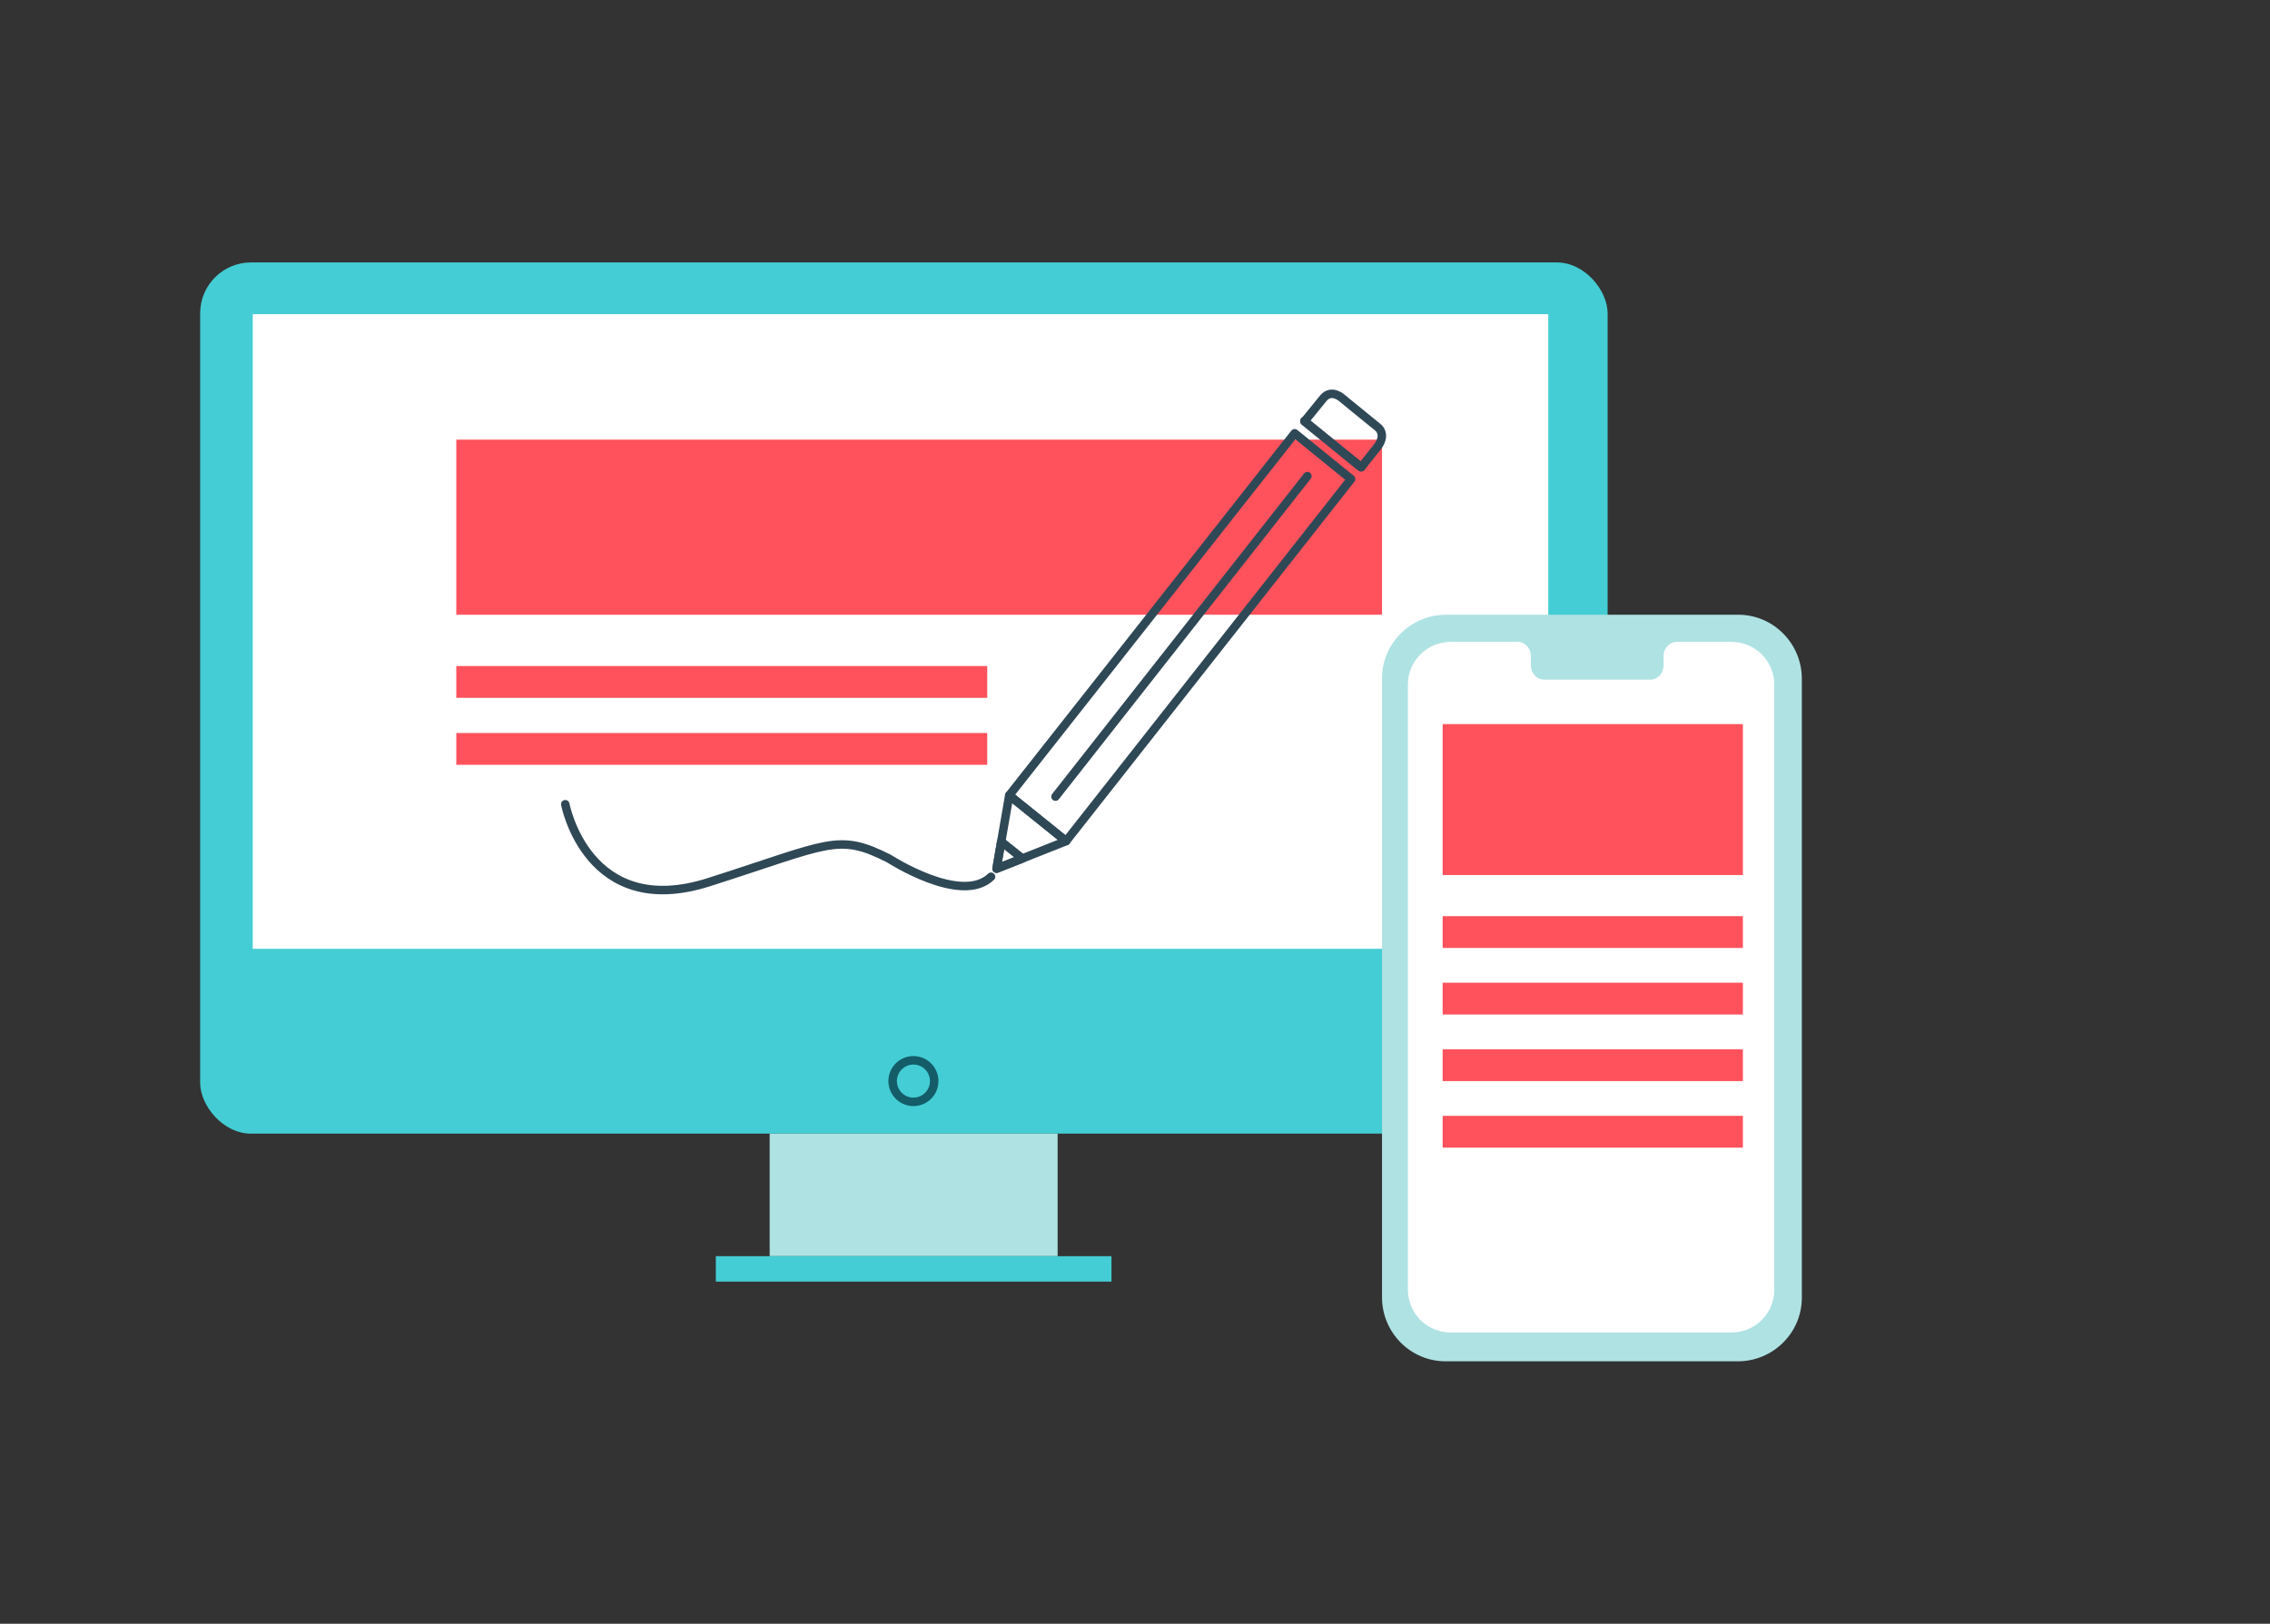 <?xml version="1.0" encoding="UTF-8"?>
<svg xmlns="http://www.w3.org/2000/svg" id="Layer_1" viewBox="0 0 535.3 383">
  <rect x="0" y="0" width="535.3" height="383" fill="#333333" stroke="none"/>
  <rect x="47.2" y="61.9" width="331.9" height="205.5" rx="12" ry="12" style="fill:#44cdd4;"></rect>
  <circle cx="215.4" cy="255" r="4.9" style="fill:none; stroke:#135c68; stroke-linecap:round; stroke-linejoin:round; stroke-width:2px;"></circle>
  <rect x="181.5" y="267.4" width="67.9" height="28.9" style="fill:#afe2e3;"></rect>
  <rect x="168.8" y="296.3" width="93.3" height="6" style="fill:#44cdd4;"></rect>
  <rect x="59.6" y="74.1" width="305.5" height="149.7" style="fill:#fff;"></rect>
  <rect x="107.6" y="103.7" width="218.3" height="41.3" style="fill:#ff525c;"></rect>
  <rect x="107.6" y="157.1" width="125.2" height="7.5" style="fill:#ff525c;"></rect>
  <rect x="107.6" y="172.9" width="125.2" height="7.5" style="fill:#ff525c;"></rect>
  <polygon points="238 187.6 305.3 102.2 318.6 113 251.4 198.4 238 187.6" style="fill:none; stroke:#2f4856; stroke-linecap:round; stroke-linejoin:round; stroke-width:2px;"></polygon>
  <polygon points="235 204.9 241.1 202.5 236.1 198.5 235 204.9" style="fill:none; stroke:#2f4856; stroke-linecap:round; stroke-linejoin:round; stroke-width:2px;"></polygon>
  <polygon points="251.4 198.4 238 187.6 235 204.9 251.4 198.4" style="fill:none; stroke:#2f4856; stroke-linecap:round; stroke-linejoin:round; stroke-width:2px;"></polygon>
  <line x1="307.6" y1="99.3" x2="321" y2="110.2" style="fill:none; stroke:#2f4856; stroke-linecap:round; stroke-linejoin:round; stroke-width:2px;"></line>
  <path d="m321,110.2l3.9-4.9s2.3-2.8-.2-4.7c-2.5-2-8.1-6.6-8.1-6.6,0,0-2.6-2.5-4.6,0-2,2.5-4.4,5.4-4.4,5.4l13.3,10.8Z" style="fill:none; stroke:#2f4856; stroke-linecap:round; stroke-linejoin:round; stroke-width:2px;"></path>
  <line x1="248.9" y1="187.9" x2="308.3" y2="112.3" style="fill:none; stroke:#2f4856; stroke-linecap:round; stroke-linejoin:round; stroke-width:2px;"></line>
  <path d="m133.3,189.7s5.2,27.5,33.8,18.4c28.6-9.1,30.4-11.7,42.5-5.6,0,0,17.1,11.1,24.1,4.3" style="fill:none; stroke:#2f4856; stroke-linecap:round; stroke-linejoin:round; stroke-width:2px;"></path>
  <path d="m409.8,321.1h-68.9c-8.3,0-15-6.8-15-15.1v-146c0-8.3,6.8-15,15.1-15h68.9c8.3,0,15,6.8,15,15.1v146c0,8.3-6.8,15-15.1,15Z" style="fill:#afe2e3;"></path>
  <path d="m408.3,151.4h-12.9c-1.7,0-3.1,1.5-3.1,3.3v2.3c0,1.8-1.4,3.3-3.1,3.3h-25.1c-1.7,0-3.1-1.5-3.1-3.3v-2.3c0-1.8-1.4-3.3-3.1-3.3h-4.5s-11.3,0-11.3,0c-5.6,0-10.1,4.5-10.1,10.1v142.7c0,5.6,4.5,10.1,10.1,10.1h66.2c5.6,0,10.1-4.5,10.1-10.1v-142.7c0-5.6-4.5-10.1-10.1-10.1Z" style="fill:#fff;"></path>
  <rect x="340.2" y="170.8" width="70.8" height="35.6" style="fill:#ff525c;"></rect>
  <rect x="340.2" y="216.1" width="70.8" height="7.5" style="fill:#ff525c;"></rect>
  <rect x="340.2" y="231.8" width="70.8" height="7.5" style="fill:#ff525c;"></rect>
  <rect x="340.2" y="247.5" width="70.8" height="7.5" style="fill:#ff525c;"></rect>
  <rect x="340.2" y="263.2" width="70.8" height="7.5" style="fill:#ff525c;"></rect>
</svg>
